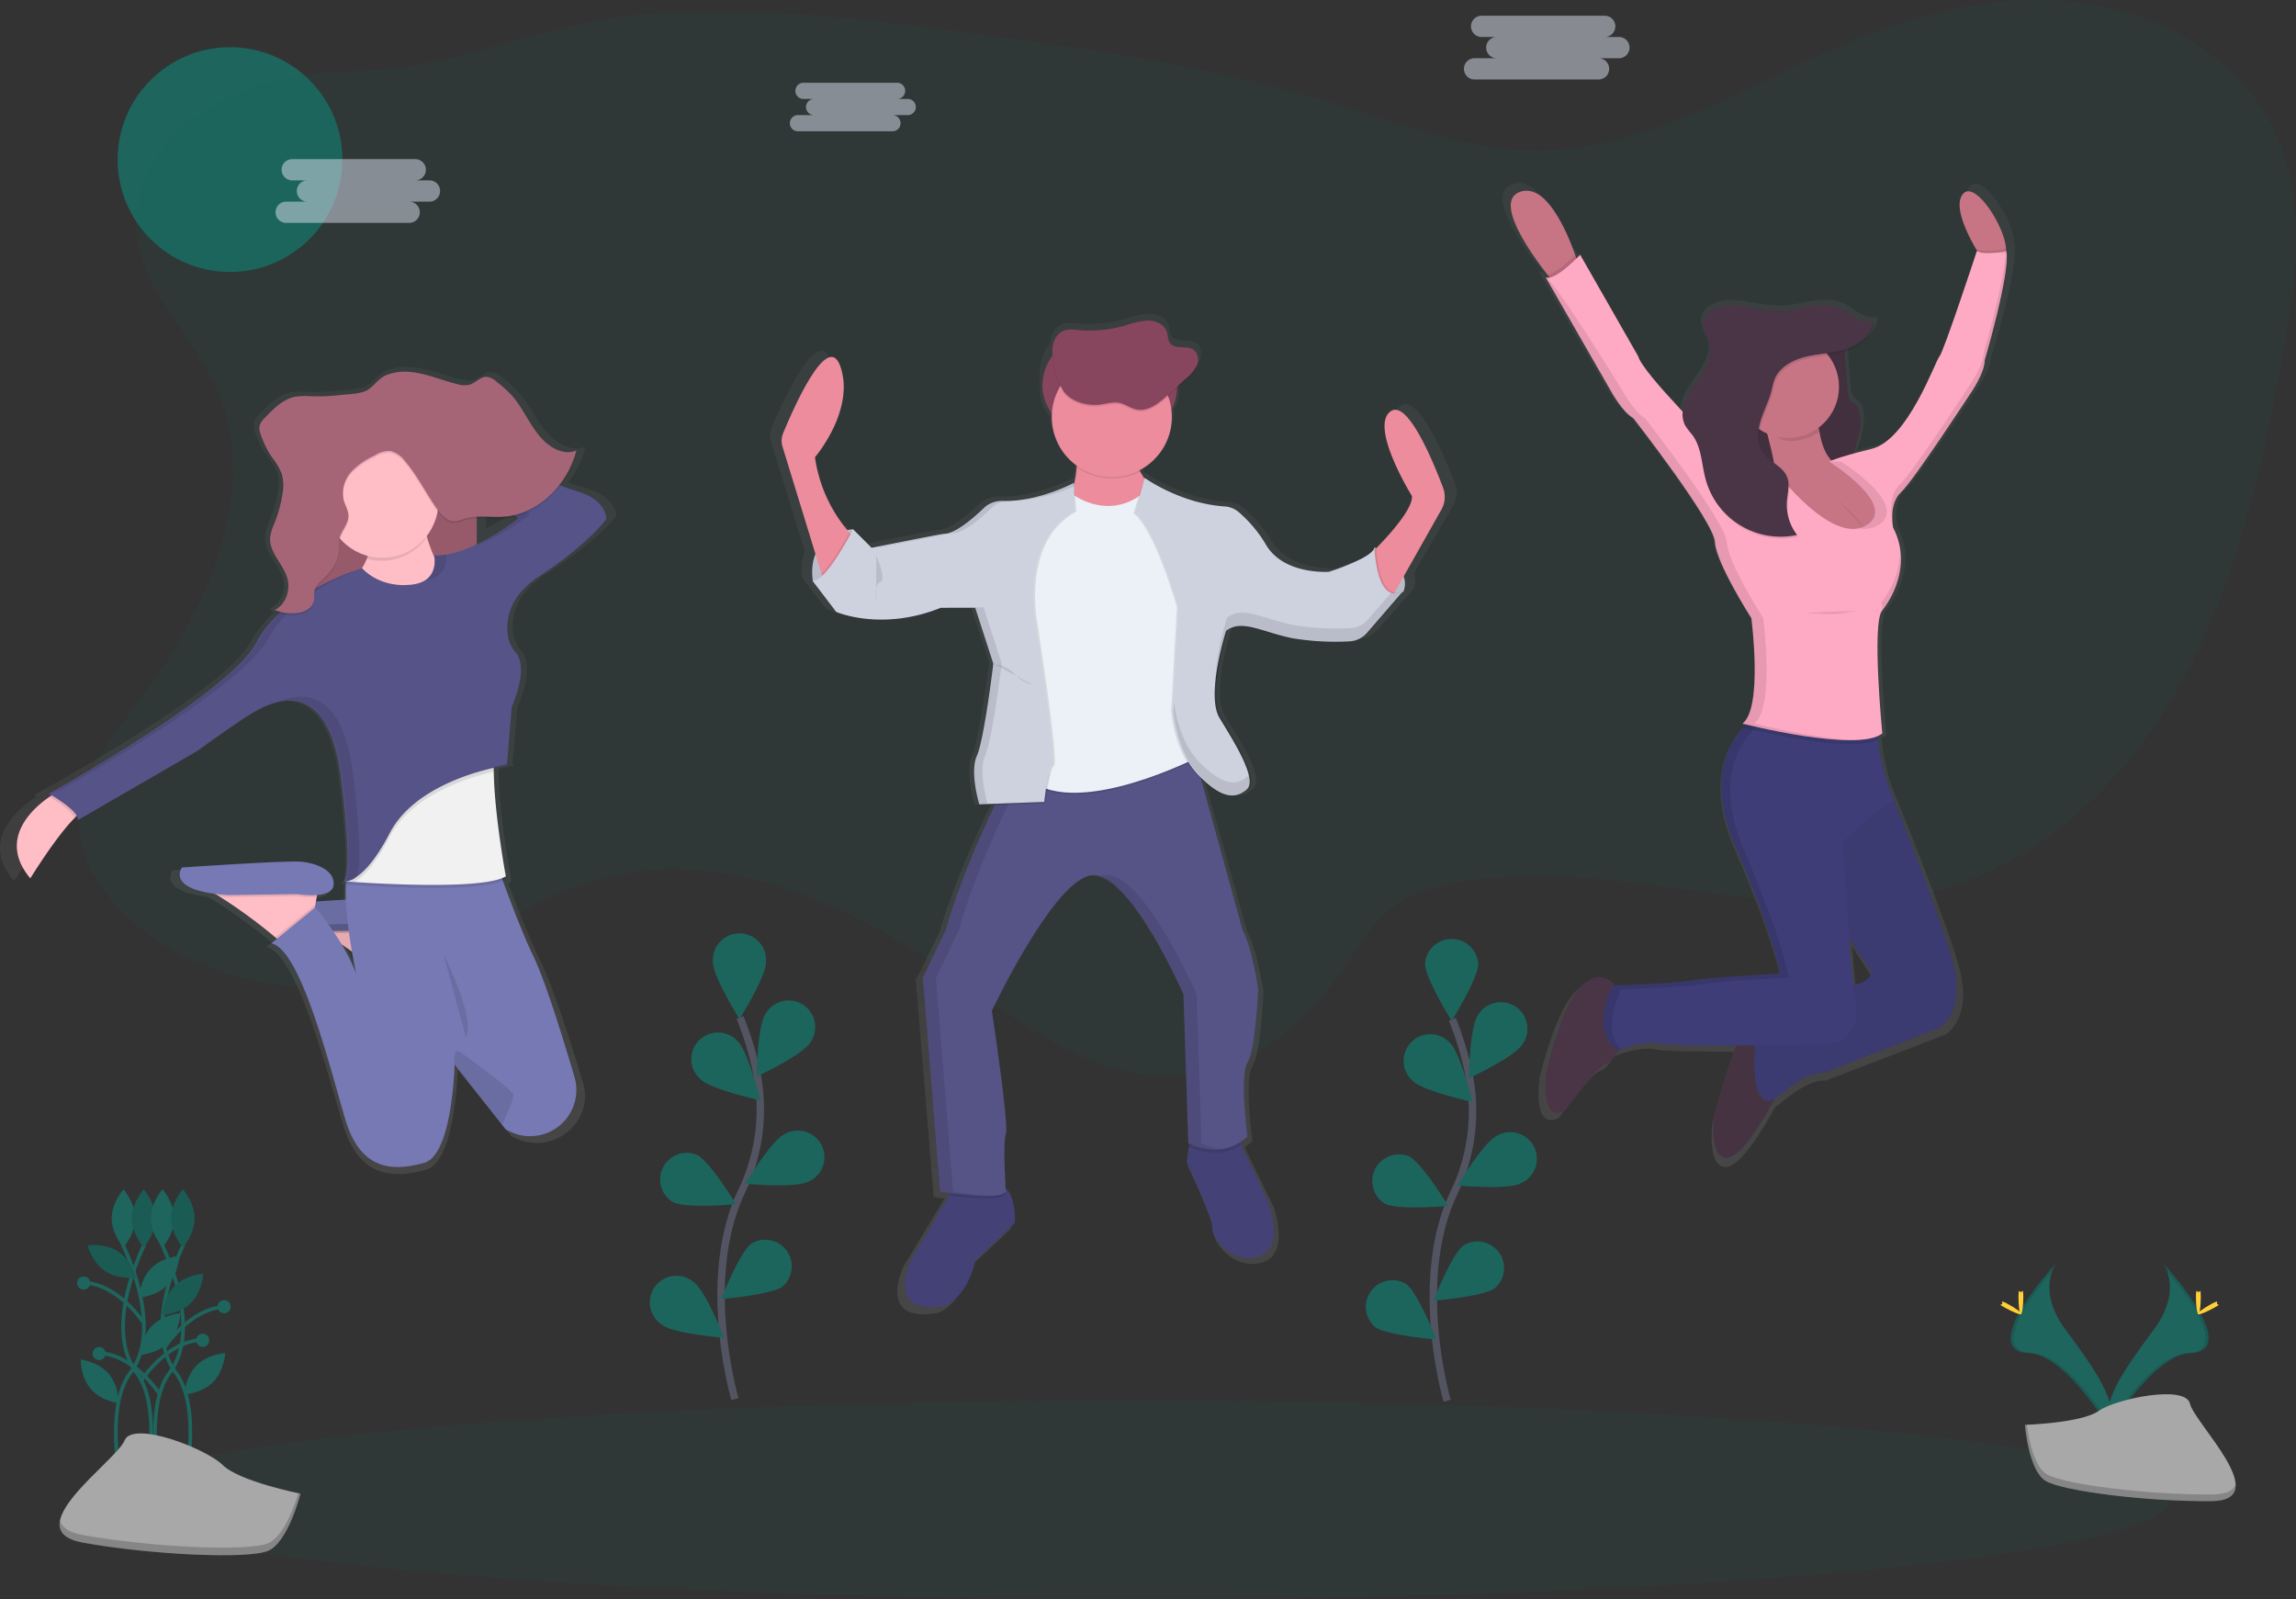 <svg xmlns="http://www.w3.org/2000/svg" xmlns:xlink="http://www.w3.org/1999/xlink" width="620" height="431.797" viewBox="0 0 620 431.797"><rect x="0" y="0" width="620" height="431.797" fill="#333333" stroke="none"/><defs><linearGradient id="a" x1="0.5" y1="1" x2="0.5" gradientUnits="objectBoundingBox"><stop offset="0" stop-color="gray" stop-opacity="0.251"/><stop offset="0.54" stop-color="gray" stop-opacity="0.122"/><stop offset="1" stop-color="gray" stop-opacity="0.102"/></linearGradient><linearGradient id="b" x1="0.495" y1="1.014" x2="0.495" y2="0" xlink:href="#a"/><linearGradient id="c" x1="0.5" y1="1" x2="0.5" y2="0" xlink:href="#a"/><linearGradient id="d" x1="0.5" y1="1" x2="0.5" y2="0" xlink:href="#a"/></defs><g transform="translate(-980 -2678)"><g transform="translate(320 628.384)"><g transform="translate(660 2049.616)"><ellipse cx="30.347" cy="30.347" rx="30.347" ry="30.347" transform="translate(31.763 12.742)" fill="#1d655d"/><path d="M194.817,224.125c12.742,28.78-3.512,61.92-22.644,86.875-6.4,8.368-13.473,17.141-14.361,27.638-1.071,12.84,7.624,24.641,17.938,32.357a75.531,75.531,0,0,0,66.894,11.312c19.348-6.129,35.614-19.974,55.132-25.555,32.638-9.348,67.234,6.149,95.185,25.457,19.785,13.649,40.974,30.281,64.825,27.357,16.782-2.056,31.025-13.838,40.693-27.709,4.667-6.7,8.727-14.2,15.523-18.721,4.041-2.689,8.786-4.112,13.532-5.131,43.336-9.263,89.33,13.342,132.092,1.717,28.884-7.833,51.914-30.679,66.235-56.966s21.006-55.967,26.574-85.374c3.956-20.888,7.239-43.454-1.854-62.664-9.622-20.34-31.894-32.67-54.277-34.981S651.472,123.8,630.852,132.8c-25.764,11.267-51.019,27.037-79.14,27.089-19.152.039-37.416-7.311-55.726-12.918-30.614-9.367-62.449-14.021-94.173-18.316-30.373-4.112-61.046-7.938-91.6-5.509-21.619,1.717-40.712,9.981-61.692,13.806-13.675,2.494-27.416.653-40.836,4.83-16.528,5.17-33.525,17.148-34.439,36.012C172.382,195.75,188.061,208.857,194.817,224.125Z" transform="translate(-136.415 -119.26)" fill="#1d655d" opacity="0.1"/><path d="M628.59,294.8c-2.787-7.265-9.974-24.341-14.707-20.953-5.979,4.282,5.979,23.2,5.979,23.2.339,3.473-6.384,10.7-9.987,14.3v-.45a1.567,1.567,0,0,1-.157.392l-.3-.163a1.957,1.957,0,0,1-.424.777,7.624,7.624,0,0,0-.033-.777c-.692,2.931-12.768,6.645-12.768,6.645h-.888c-3.355,0-12.089-.757-16.136-7.233a35.811,35.811,0,0,0-7.918-9.236,6.743,6.743,0,0,0-3.754-1.423c-11.182-.718-20.235-6.377-22.044-7.585l-.333-.228-.072.209c-.424-.607-.836-1.253-1.221-1.919h0l-.2-.359a16.4,16.4,0,0,0,9.041-14.583v-.339a11.167,11.167,0,0,0,1.5-5.594v-1.958l2.552-2.272a10.5,10.5,0,0,0,2.97-3.564,4.222,4.222,0,0,0,.313-1.828,3.166,3.166,0,0,0-1.2-2.833c-1.958-1.351-5.222,0-6.639-1.88-.653-.849-.535-2-.855-3-.653-2.03-3-3.127-5.176-3.159a22.363,22.363,0,0,0-6.345,1.351,37.253,37.253,0,0,1-13.512,1.266,8.825,8.825,0,0,0-3.7.131,5.1,5.1,0,0,0-3,3.492,8.206,8.206,0,0,0-.287,1.789,11.253,11.253,0,0,0-2.833,7.448v5.02a11.247,11.247,0,0,0,2.709,7.3A16.319,16.319,0,0,0,526,288.687v.4l.085.052a26.992,26.992,0,0,1-.718,4.615v-.333s-9.139,4.863-18.93,4.981h-1.077a7.291,7.291,0,0,0-5.222,1.958c-2.9,2.729-7.977,7.043-11.1,7.043-.653,0-17.128,3.218-19.857,3.753l-5.1-4.993-.157.294-.3-.294a12.4,12.4,0,0,0-1.658.241,39.511,39.511,0,0,1-9.041-19.942s11.273-12.84,7.128-24.8c-3.538-10.2-13.284,11.658-16.051,18.244a5.262,5.262,0,0,0-.17,3.623L453,313.041a13.846,13.846,0,0,0-.724,7.18h-.1l6.671,8.558a35.225,35.225,0,0,0,12.872,2.1,45,45,0,0,0,16.8-3.225h1.547l-.294.111h7.944l5.052,15.281c-.17,1.39-2.611,20.8-4.569,25.138a10.907,10.907,0,0,0-.77,4.569,34.882,34.882,0,0,0,1.456,8.845l4.426-.163-.17.346c-3.747,7.683-10.007,21.371-13.708,34.165L482.986,429l4.831,58.552h.2l.372.059h0c.522.078,1.305.2,2.337.326l-.379.653L479.7,506.217s-7.591,15.542,9.2,12.611c0,0,6.208-1.8,8.74-12.4l11.045-10.359s.516-6.88-2.611-9.628c-.2-3.179-.692-12.461.072-14.693.92-2.7-3.916-33.78-3.916-33.78S519.711,401.7,530.3,400.8a5.8,5.8,0,0,1,2.291.3c8.7,2.833,19.243,23.871,22.344,30.418h0l.144.3v.059l.118.255v.072l.1.222v.059l.091.2v.046l.078.163v.065l.059.124v.052l.039.091v.111h0l.033.078,1.377,40.764h0l.137.072h.065l-.117.842-.6,4.21s7.592,15.992,7.128,18.016,5.059,10.137,12.879,7.885,3.166-14.948,3.166-14.948L572.1,474.741l-.333-.692a14.814,14.814,0,0,0,2.115-1.573s-2.3-16.665,0-20.268,2.99-20.046,2.99-20.046-1.612-11.26-4.373-16.214l-11.567-41.287c3.466,3.225,6.162,4.484,8.414,4.4h.372a5.621,5.621,0,0,0,2.833-.7,7.991,7.991,0,0,0,1.305-.92,2.053,2.053,0,0,0,.215-.215h0c3.218-2.7-3.682-13.29-7.591-19.583-3.766-6.071,1.423-22.566,1.815-23.793a6.224,6.224,0,0,1,1.116-.653,6.888,6.888,0,0,1,2.559-.555c3.747.131,8.355,2.285,14.06,3.368a66.338,66.338,0,0,0,12,.933h.235c1.6,0,3.048-.033,4.223-.078a7.134,7.134,0,0,0,3.068-.829h0a9.262,9.262,0,0,0,2.18-1.762l10.013-11.312-.261.124a5.627,5.627,0,0,0,0-3.982l10.581-18.277A6.951,6.951,0,0,0,628.59,294.8Z" transform="translate(-235.683 -164.304)" fill="url(#a)"/><path d="M529.116,619.379l-10.66,10.216c-2.441,10.444-8.44,12.213-8.44,12.213-16.208,2.885-8.884-12.4-8.884-12.4l10.281-17.4,1.266-2.148s7.33-2.219,12.213-.888a4.181,4.181,0,0,1,1.665.9C529.618,612.531,529.116,619.379,529.116,619.379Z" transform="translate(-255.088 -289.163)" fill="#444176"/><path d="M635.3,621.262c-7.552,2.219-12.879-5.77-12.4-7.774s-6.9-17.742-6.9-17.742l.575-4.151.535-3.845,12.4.888,1.168,2.454,7.272,15.307S642.854,619.043,635.3,621.262Z" transform="translate(-295.549 -281.941)" fill="#444176"/><path d="M533.025,611.593c-1.168,2-10.64.992-15.255.366l1.266-2.147s7.33-2.219,12.213-.888a4.18,4.18,0,0,1,1.664.9C532.979,610.908,533.025,611.593,533.025,611.593Z" transform="translate(-261.439 -289.146)" opacity="0.1"/><path d="M630.992,591.072c-6.351,4.23-13.114,1.031-14.132.5l.535-3.845,12.4.888Z" transform="translate(-295.847 -281.934)" opacity="0.1"/><path d="M594.508,513.1c-2.219,3.551,0,19.987,0,19.987-7.331,6.665-15.986,1.775-15.986,1.775l-1.305-40.19s-14.432-33.088-24.648-32.2-27.09,36.639-27.09,36.639,4.661,30.64,3.773,33.29,0,15.542,0,15.542c-1.554,2.663-17.762,0-17.762,0L506.83,490.2l6.188-12.885c3.558-12.611,9.6-26.11,13.218-33.682,1.795-3.766,3-6.064,3-6.064l11.815-2.461L579.4,427.16l13.78,50.158c2.663,4.883,4.217,15.986,4.217,15.986S596.728,509.544,594.508,513.1Z" transform="translate(-257.64 -226.177)" fill="#565387"/><g transform="translate(249.164 200.957)" opacity="0.1"><path d="M607.582,553.631l-1.306-40.19s-14.432-33.088-24.648-32.2a5.566,5.566,0,0,0-1.338.3c9.961,3.31,22.435,31.9,22.435,31.9l1.306,40.19a15.666,15.666,0,0,0,8.832,1.612A15.713,15.713,0,0,1,607.582,553.631Z" transform="translate(-532.312 -445.907)"/><path d="M515,547.945l-4.661-57.736,6.214-12.9c3.558-12.611,9.6-26.11,13.218-33.682,1.8-3.766,3-6.064,3-6.064l11.815-2.461,35.007-7.278-.189-.7L541.033,435.1l-11.815,2.461s-1.2,2.3-3,6.064c-3.629,7.572-9.661,21.1-13.218,33.682l-6.214,12.879,4.661,57.736s8.851,1.456,14.1,1.136A104.882,104.882,0,0,1,515,547.945Z" transform="translate(-506.79 -427.12)"/></g><path d="M472.121,338.21s-12.657.653-10.881,13.989l3.551.444,5.326-5.77,2.663-4.883v-1.11Z" transform="translate(-241.75 -195.29)" fill="#ced2df"/><path d="M472.121,338.21s-12.657.653-10.881,13.989l3.551.444,5.326-5.77,2.663-4.883v-1.11Z" transform="translate(-241.75 -195.29)" opacity="0.1"/><path d="M693.366,345.69s10.444,5.548,7.774,11.991l-3.329,1.306-4.439-2.441-.653-5.77.444-3.995Z" transform="translate(-322.189 -197.887)" fill="#ced2df"/><path d="M693.366,345.69s10.444,5.548,7.774,11.991l-3.329,1.306-4.439-2.441-.653-5.77.444-3.995Z" transform="translate(-322.189 -197.887)" opacity="0.1"/><rect width="36.417" height="27.533" rx="13.767" transform="translate(281.469 90.511)" fill="#88455e"/><path d="M467.644,315.346l-7.774,12.4-.653-2.206-10.562-34.413a5.294,5.294,0,0,1,.163-3.571c2.67-6.488,12.083-28.068,15.5-17.983,3.995,11.75-6.887,24.426-6.887,24.426a39.114,39.114,0,0,0,9.289,20.327C467.292,315,467.644,315.346,467.644,315.346Z" transform="translate(-237.358 -170.539)" fill="#ec8c9c"/><path d="M691.16,328.254s12.213-11.547,11.75-16.208c0,0-11.547-18.649-5.77-22.846,4.569-3.342,11.508,13.5,14.2,20.66a6.984,6.984,0,0,1-.464,5.875l-14.6,25.842Z" transform="translate(-321.647 -178.12)" fill="#ec8c9c"/><path d="M567.241,299.926s2.219,14.21-4.217,19.543,18.434,5.3,18.434,5.3l8.884-8.218S580.126,307,583.233,299.9Z" transform="translate(-276.784 -181.987)" fill="#ec8c9c"/><path d="M559.618,324.3s9.55,7.108,19.093-.888l15.542,32.2-.888,39.3s-32.2,16.652-45.523,6.443-2.219-15.542-2.219-15.542l-3.107-30.2,3.329-19.543s5.992-9.328,6.443-9.328S559.618,324.3,559.618,324.3Z" transform="translate(-269.604 -190.15)" opacity="0.1"/><path d="M559.621,323.618s9.55,7.122,19.1-.888l15.542,32.2-.888,39.3s-32.2,16.652-45.523,6.443-2.219-15.542-2.219-15.542l-3.107-30.2,3.329-19.543s5.992-9.328,6.443-9.328S559.621,323.618,559.621,323.618Z" transform="translate(-269.608 -189.914)" fill="#ebf1f6"/><path d="M532.041,319s-9.054,5.157-18.884,4.9a6.958,6.958,0,0,0-5.02,1.919c-2.8,2.689-7.7,6.945-10.738,6.945-.653,0-19.543,3.773-19.543,3.773l-4.994-4.994s-7.441,14.543-10.992,13.878l6.443,8.44s12.213,5.326,28.2-1.11h9.328l4.883,15.1s-2.441,20.431-4.439,24.87.653,13.1.653,13.1l17.539-.653s.888-8.662,2.219-9.791-4.661-39.3-4.661-39.3-3.995-21.541,10.66-29.309Z" transform="translate(-242.028 -188.619)" opacity="0.1"/><path d="M551.364,439.38a57.984,57.984,0,0,0-1.377,8.009l-13.427.509c1.8-3.766,3-6.064,3-6.064Z" transform="translate(-267.964 -230.42)" opacity="0.1"/><path d="M473.387,340.555l-7.774,12.4-.653-2.206c2.853-2.833,6.195-8.753,7.526-11.221A13.154,13.154,0,0,0,473.387,340.555Z" transform="translate(-243.101 -195.748)" opacity="0.1"/><path d="M531.795,319s-9.5,5.157-19.328,4.9a6.958,6.958,0,0,0-5.02,1.919c-2.8,2.689-7.7,6.945-10.738,6.945-.653,0-19.544,3.773-19.544,3.773l-5.013-5s-7.441,14.543-10.992,13.878l6.443,8.44s12.213,5.327,28.2-1.11h9.328l4.883,15.092s-2.441,20.431-4.439,24.87.653,13.1.653,13.1l17.54-.653s.888-8.662,2.219-9.791-4.661-39.3-4.661-39.3-3.995-21.541,10.659-29.309Z" transform="translate(-241.781 -188.619)" fill="#ced2df"/><path d="M597,316.94a43.21,43.21,0,0,0,21.156,7.7,6.429,6.429,0,0,1,3.623,1.4,35.064,35.064,0,0,1,7.644,9.139c4.882,8,16.874,7.108,16.874,7.108s11.658-3.662,12.324-6.528c0,0,.333,15.666,7.663,11.88l-9.641,11.11a6.8,6.8,0,0,1-4.863,2.343,71.473,71.473,0,0,1-15.229-.842c-8-1.553-13.767-5.326-17.983-2,0,0-5.548,17.318-1.775,23.538s10.444,16.652,7.33,19.321-6.887,2.441-13.1-3.995-6.887-17.318-6.887-17.318l1.554-27.977s-5.992-21.1-11.75-25.314Z" transform="translate(-287.888 -187.904)" opacity="0.1"/><path d="M667.625,347.48l-9.667,11.156a6.8,6.8,0,0,1-2.33,1.736h0a6.769,6.769,0,0,1-2.52.594,70.63,70.63,0,0,1-15.229-.842c-7.481-1.456-13.016-4.85-17.155-2.559a6.053,6.053,0,0,0-.835.555s-5.549,17.318-1.776,23.538,10.444,16.652,7.331,19.322a7.183,7.183,0,0,1-1.736,1.129c-2.794,1.26-6.26.17-11.365-5.124-6.214-6.443-6.887-17.318-6.887-17.318l1.554-27.977s-5.992-21.1-11.75-25.314l2.539-9.106c1.75,1.188,10.483,6.769,21.28,7.481a6.43,6.43,0,0,1,3.623,1.4,35.092,35.092,0,0,1,7.644,9.139c4.883,8,16.874,7.109,16.874,7.109a64.807,64.807,0,0,0,8.4-3.342h0a12.8,12.8,0,0,0,3.916-2.611,1.958,1.958,0,0,0,.424-.783S660.3,351.252,667.625,347.48Z" transform="translate(-288.347 -188.018)" opacity="0.1"/><path d="M666.934,347.59l-9.661,11.169a6.791,6.791,0,0,1-1.88,1.514h0a6.774,6.774,0,0,1-2.963.816,70.628,70.628,0,0,1-15.229-.842c-7.213-1.4-12.624-4.615-16.7-2.781a6.037,6.037,0,0,0-1.306.777s-5.548,17.318-1.776,23.538,10.444,16.652,7.331,19.322a7.7,7.7,0,0,1-1.306.907c-2.872,1.586-6.423.653-11.808-4.9-6.214-6.443-6.887-17.318-6.887-17.318l1.553-27.977s-5.992-21.1-11.75-25.314l2.663-9.55.32.222c1.749,1.188,10.483,6.769,21.28,7.481a6.429,6.429,0,0,1,3.623,1.4,35.093,35.093,0,0,1,7.644,9.139c4.883,8,16.874,7.109,16.874,7.109a64.8,64.8,0,0,0,8.4-3.342h0c2.017-1.031,3.662-2.161,3.917-3.192v.561C659.467,339.026,660.446,350.926,666.934,347.59Z" transform="translate(-288.1 -187.907)" fill="#ced2df"/><path d="M586.169,300.45H569.85a39.929,39.929,0,0,1,.307,7.833,16.776,16.776,0,0,0,17.246,1.24C585.836,306.625,584.883,303.335,586.169,300.45Z" transform="translate(-279.523 -182.178)" opacity="0.1"/><ellipse cx="16.208" cy="16.208" rx="16.208" ry="16.208" transform="translate(284.021 96.399)" fill="#ec8c9c"/><path d="M573.107,275.262c1.808-.215,3.616-.855,5.4-.5,1.619.326,3,1.443,4.615,1.782,3.12.653,6.018-1.645,8.375-3.786l5.091-4.635a10.391,10.391,0,0,0,2.872-3.512,3.524,3.524,0,0,0-.862-4.151c-1.86-1.306-5.065,0-6.41-1.854-.607-.836-.516-1.958-.829-2.957-.653-2-2.9-3.088-5-3.114a22.121,22.121,0,0,0-6.123,1.306,35.248,35.248,0,0,1-13.055,1.247,8.343,8.343,0,0,0-3.571.124,4.993,4.993,0,0,0-2.9,3.44c-1.005,3.551.712,9.276,2.435,12.455S569.667,275.686,573.107,275.262Z" transform="translate(-276.246 -165.541)" opacity="0.1"/><path d="M573.107,274.582c1.808-.215,3.616-.855,5.4-.5,1.619.326,3,1.443,4.615,1.782,3.12.653,6.018-1.645,8.375-3.786l5.091-4.635a10.39,10.39,0,0,0,2.872-3.512,3.524,3.524,0,0,0-.862-4.152c-1.86-1.305-5.065,0-6.41-1.854-.607-.836-.516-1.958-.829-2.957-.653-2-2.9-3.087-5-3.114a22.118,22.118,0,0,0-6.123,1.306,35.25,35.25,0,0,1-13.055,1.247,8.341,8.341,0,0,0-3.571.124,4.994,4.994,0,0,0-2.9,3.44c-1.005,3.551.712,9.276,2.435,12.455S569.667,274.974,573.107,274.582Z" transform="translate(-276.246 -165.305)" fill="#88455e"/><path d="M536.55,394s3.551.444,5.326,2.663a9.569,9.569,0,0,0,4.883,2.885" transform="translate(-267.96 -214.662)" opacity="0.1"/><path d="M487.493,349.09s2.9,6.469,1.11,7.122-1.11,5.326-1.11,5.326" transform="translate(-250.881 -199.068)" opacity="0.1"/><g transform="translate(237.408 130.485)" opacity="0.1"><path d="M488.982,339.087s18.871-3.773,19.524-3.773c3.042,0,7.937-4.256,10.738-6.945a6.854,6.854,0,0,1,3.042-1.691h-.242a6.958,6.958,0,0,0-5.02,1.919c-2.8,2.689-7.7,6.945-10.738,6.945-.529,0-12.6,2.4-17.507,3.368Z" transform="translate(-488.78 -321.769)"/><path d="M561.715,319.989v-.829a47.116,47.116,0,0,1-14.465,4.628A44.7,44.7,0,0,0,561.715,319.989Z" transform="translate(-509.083 -319.16)"/><path d="M527.805,423.589s-2.663-8.662-.653-13.1,4.439-24.87,4.439-24.87l-4.869-15.1h-9.354l-.568.222h7.67l4.863,15.1s-2.441,20.431-4.439,24.87.653,13.1.653,13.1l17.54-.653v-.137Z" transform="translate(-498.51 -336.994)"/></g><g transform="translate(316.868 159.696)" opacity="0.1"><path d="M630.51,429.759a7.693,7.693,0,0,1-1.305.907c-2.872,1.586-6.423.653-11.808-4.9-4.935-5.111-6.371-13.055-6.756-16.064l-.131,2.3s.653,10.881,6.887,17.317c5.385,5.575,8.936,6.488,11.808,4.9a7.692,7.692,0,0,0,1.305-.907c.933-.8.986-2.311.5-4.191A2.057,2.057,0,0,1,630.51,429.759Z" transform="translate(-610.51 -379.81)"/><path d="M675.383,364.23l-6.286,7.265a6.8,6.8,0,0,1-1.88,1.514h0a6.776,6.776,0,0,1-2.964.816,70.635,70.635,0,0,1-15.229-.842c-7.213-1.4-12.624-4.615-16.7-2.781a6.041,6.041,0,0,0-1.306.777s-3.584,11.188-3.035,18.806a73.434,73.434,0,0,1,3.035-15.255,6.036,6.036,0,0,1,1.306-.777c4.086-1.834,9.491,1.377,16.7,2.781a71.468,71.468,0,0,0,15.229.842,6.776,6.776,0,0,0,2.964-.816h0a6.793,6.793,0,0,0,1.88-1.495l9.667-11.156A3.805,3.805,0,0,1,675.383,364.23Z" transform="translate(-616.557 -363.91)"/></g><path d="M265.74,486.89a.5.5,0,0,0,.594.078A2.023,2.023,0,0,1,265.74,486.89Z" transform="translate(-173.923 -246.918)" fill="url(#b)"/><path d="M283.419,303.786c-1.175-.339-2.853-.894-4.87-1.6a25.537,25.537,0,0,0,4.511-9.086l-.17.065c.059-.2.117-.4.17-.607-3.871,1.573-8.153-1.09-10.881-4.51s-4.569-7.663-7.559-10.81a34.6,34.6,0,0,0-4.008-3.453,5.542,5.542,0,0,0-2.9-1.423c-1.743-.052-3.107,1.658-4.785,2.161a6.528,6.528,0,0,1-3.336-.124c-4.328-.992-8.486-2.826-12.9-3.309a15.125,15.125,0,0,0-7,.79c-2.219.842-3.231,2.52-5.026,3.864-1.958,1.443-5.783,1.41-8.062,1.665a57.771,57.771,0,0,1-8.329.346,19.5,19.5,0,0,0-4.791.176c-3.309.725-5.966,3.355-8.447,5.875a4.354,4.354,0,0,0-1.4,2.187,2.761,2.761,0,0,0,0,.725,4.706,4.706,0,0,0,.333,1.926,25.456,25.456,0,0,0,3.205,6.377,18.418,18.418,0,0,1,2.768,4.53,8.791,8.791,0,0,1,.424,2.611,18.987,18.987,0,0,1-.294,2.807,35.247,35.247,0,0,1-2.148,7.474,13.577,13.577,0,0,0-1.253,3.917,6.241,6.241,0,0,0,0,.835c-.163,4.308,4.184,7.409,5.026,11.691a6.981,6.981,0,0,1,.124,1.077,7.294,7.294,0,0,1-3.858,6.319c.2.078.4.144.6.209a5.467,5.467,0,0,1-.6.326,12.186,12.186,0,0,0,1.253.4,29.114,29.114,0,0,0-6.338,7.833c-7.552,14.06-58.7,41.6-58.7,41.6l.757.431-.614.4c-4.426,2.944-14.811,11.528-5.424,22.383,0,0,7.33-11.567,12.468-16.5.228-.222.457-.424.653-.614a1.5,1.5,0,0,1,.2,1.188l33.63-18.9s11.952-8.368,15.288-10.255a27.513,27.513,0,0,1,7.578-3.264l-.392.163a15.351,15.351,0,0,1,3.858-.548c5.953.091,12.4,4.452,14.524,21.717,2.846,23.121,1.527,27.292.614,27.86a1.674,1.674,0,0,1-.333-.059.57.57,0,0,0,.091.065,1.753,1.753,0,0,1-.366-.065.522.522,0,0,0,.5.117.463.463,0,0,0,.372-.046h0a3.843,3.843,0,0,0,.45,0,4.8,4.8,0,0,1-.046.653c-.046,0-.268.124,0,.137h0c-.072,1.306-.065,2.722,0,4.2-2.957.163-5.914.339-8.486.5L209.71,415l.1-.548c2.272-.183,4.426-.849,4.68-2.689.555-4.047-5-6.208-9.726-6.475s-33.069,1.619-33.069,1.619-4.249,5.5,9.23,7.18l1.247.653c5.281,3.009,12.442,8.551,15.875,11.28l.477.379-1.541,1.253c8.336,1.886,16.4,33.741,20.842,48.3S232,489.991,240.063,487.83c7.552-2.024,8.486-23.956,8.61-26.711v-.281l13.434,16.593,1.018,1.26q.587.307,1.162.574c10.17,4.837,21.4-4.439,18.212-15.013-3.231-10.66-8.244-26.424-11.586-33.088-2.8-5.581-6.417-14.85-8.61-20.653a6.969,6.969,0,0,0,.829-.4s-.052-.261-.137-.738l.137-.072s-3.264-16.789-3.407-28.721v-1.038c2.428-.555,3.969-.77,3.969-.77l.046-.522-.281.059,1.351-15.464s4.961-10.555,1.162-14.948a9.23,9.23,0,0,1-2.226-4.569c-.653-4.041,0-10.784,8.845-16.384,13.617-8.636,18.93-15.666,18.93-15.666S291.755,306.24,283.419,303.786Zm-27.044,10.731v-7.148c2.526-.124,5.1.17,7.644,0a19.342,19.342,0,0,0,3.688-.62l.614.424a67.231,67.231,0,0,1-11.945,7.343ZM217.765,426.556c1,.692,2,1.41,2.99,2.135.614,3.525,1.155,6.012,1.195,6.188A48.866,48.866,0,0,0,217.765,426.556Z" transform="translate(-125.08 -171.943)" fill="url(#c)"/><path d="M283.587,500.32,283,503.512l-.45,2.441-.822,4.465L273.75,516s-.718-.614-1.906-1.586a139.817,139.817,0,0,0-15.183-11.1,16.967,16.967,0,0,0-4.171-1.926Z" transform="translate(-169.322 -251.582)" fill="#ffbdc6"/><path d="M283.584,500.32,283,503.512a24.8,24.8,0,0,1-5.261-.268l-18.61.268c-.881-.052-1.7-.124-2.474-.2a16.967,16.967,0,0,0-4.171-1.926Z" transform="translate(-169.319 -251.582)" opacity="0.1"/><path d="M274.3,499.309s9.308,1.593,9.837-2.4-4.785-6.09-9.3-6.391-31.646,1.606-31.646,1.606-4.785,6.377,12.494,7.441Z" transform="translate(-165.884 -248.168)" fill="#7679b4"/><path d="M283.587,500.32,283,503.512l-.45,2.441-.822,4.465L273.75,516s-.718-.614-1.906-1.586a139.817,139.817,0,0,0-15.183-11.1,16.967,16.967,0,0,0-4.171-1.926Z" transform="translate(-169.322 -251.582)" opacity="0.1"/><path d="M283.584,500.32,283,503.512a24.8,24.8,0,0,1-5.261-.268l-18.61.268c-.881-.052-1.7-.124-2.474-.2a16.967,16.967,0,0,0-4.171-1.926Z" transform="translate(-169.319 -251.582)" opacity="0.1"/><path d="M274.3,499.309s9.308,1.593,9.837-2.4-4.785-6.09-9.3-6.391-31.646,1.606-31.646,1.606-4.785,6.377,12.494,7.441Z" transform="translate(-165.884 -248.168)" opacity="0.1"/><rect width="48.65" height="57.69" transform="translate(80.1 120.061)" fill="#a66477"/><rect width="48.65" height="57.69" transform="translate(80.1 120.061)" opacity="0.1"/><path d="M150.573,451.951a7.793,7.793,0,0,0-2.964,2.1c-4.915,4.857-11.926,16.247-11.926,16.247-8.982-10.692.96-19.145,5.222-22.05,1.031-.7,1.723-1.083,1.723-1.083Z" transform="translate(-127.498 -233.122)" fill="#ffbdc6"/><path d="M285.6,331.09s2.4,16.75,10.633,20.738-10.633,11.43-10.633,11.43l-25.79-9.569s14.622-4.785,11.7-18.878Z" transform="translate(-171.864 -192.817)" fill="#ffbdc6"/><path d="M240.457,485.45l-.587,3.192-.45,2.441-.822,4.465-7.977,5.581s-.718-.614-1.906-1.586a139.831,139.831,0,0,0-15.183-11.1,16.973,16.973,0,0,0-4.171-1.926Z" transform="translate(-154.345 -246.418)" fill="#ffbdc6"/><path d="M240.454,485.45l-.587,3.192a24.8,24.8,0,0,1-5.261-.268l-18.61.268c-.881-.052-1.7-.124-2.474-.2a16.971,16.971,0,0,0-4.171-1.926Z" transform="translate(-154.342 -246.418)" opacity="0.1"/><path d="M231.127,484.44s9.308,1.593,9.837-2.4-4.785-6.116-9.308-6.377-31.639,1.593-31.639,1.593-4.785,6.377,12.494,7.441Z" transform="translate(-150.89 -243.012)" fill="#7679b4"/><path d="M249.675,493.989l-.822,4.465-7.977,5.581s-.718-.614-1.906-1.586l10.549-8.649Z" transform="translate(-164.627 -249.317)" opacity="0.1"/><path d="M301.758,548.56q-.548-.268-1.11-.568l-.973-1.24L286.83,530.433v.287c-.085,2.709-1.012,24.315-8.231,26.306-7.709,2.128-17.017,2.657-21.267-11.7S245.367,499.6,237.39,497.743l11.828-9.706s7.833,9.139,11.032,17.938c-.118-.561-5.529-25.83-1.064-30.294H298s5.979,17.063,10.1,25.523c3.2,6.567,8,22.089,11.1,32.592A12.484,12.484,0,0,1,301.758,548.56Z" transform="translate(-164.079 -243.025)" fill="#7679b4"/><path d="M311.3,463.207c-5.986,3.544-32.3,2.1-40.882,1.527l-2.33-.17c-.255,0,.039-.144.039-.144l.242-2.415,6.377-16.214L308.908,426a29.562,29.562,0,0,0-.868,8.936C308.21,446.673,311.3,463.207,311.3,463.207Z" transform="translate(-174.701 -225.774)" opacity="0.1"/><path d="M311.148,462c-5.986,3.544-32.3,2.1-40.882,1.527l-2.33-.17h-.385l.424-.111,2.1-.555,4.517-18.081,34.165-19.8a29.566,29.566,0,0,0-.868,8.936C308.06,445.463,311.148,462,311.148,462Z" transform="translate(-174.552 -225.361)" fill="#f2f1f2"/><path d="M308.1,433.689c-6.945,1.6-22.233,6.306-28.108,17.624-3.917,7.559-7.18,10.8-9.511,12.161l-2.33-.17.039-.144,2.1-.555,4.517-18.081,34.165-19.8A29.568,29.568,0,0,0,308.1,433.689Z" transform="translate(-174.76 -225.33)" opacity="0.1"/><path d="M147.293,447.17l7.977,4.785a7.793,7.793,0,0,0-2.964,2.1c-.653-1.958-4.843-4.648-6.736-5.8C146.6,447.549,147.293,447.17,147.293,447.17Z" transform="translate(-132.195 -233.125)" opacity="0.1"/><path d="M265.7,484.3a.477.477,0,0,1-.561-.072A1.917,1.917,0,0,0,265.7,484.3Z" transform="translate(-173.715 -245.994)" opacity="0.1"/><path d="M242.128,339.611s-7.18.8-12.233-4.517c0,0-21.267,6.116-28.447,19.942s-56.1,40.941-56.1,40.941,8.486,4.785,7.709,7.18l32.168-18.61s11.43-8.244,14.622-10.1,20.738-13.29,24.459,17.814,0,27.416,0,27.416,5.32,1.86,13.055-13.055S269,388.273,269,388.273l1.306-15.666s4.746-10.392,1.11-14.726a9.2,9.2,0,0,1-2.128-4.5c-.607-3.982,0-10.62,8.486-16.136,13.055-8.486,18.081-15.418,18.081-15.418s.268-5.052-7.709-7.441-40.412-15.418-40.412-15.418l-1.064,4.517,25.523,18.081s-12.761,10.366-22.846,10.1C249.308,331.627,251.168,339.343,242.128,339.611Z" transform="translate(-132.118 -181.664)" fill="#565388"/><path d="M292.712,338.788a52.23,52.23,0,0,1-1.469-6.528l-14.093,3.747a15.535,15.535,0,0,1-.32,8.127,15.157,15.157,0,0,0,15.882-5.353Z" transform="translate(-177.774 -193.223)" opacity="0.1"/><ellipse cx="15.157" cy="15.157" rx="15.157" ry="15.157" transform="translate(88.077 120.322)" fill="#ffbdc6"/><path d="M273.626,273.929c4.2.477,8.205,2.285,12.344,3.264a6.1,6.1,0,0,0,3.192.124c1.606-.5,2.911-2.18,4.569-2.128a4.8,4.8,0,0,1,2.781,1.4,33.365,33.365,0,0,1,3.832,3.4c2.853,3.1,4.628,7.278,7.233,10.646s6.71,5.992,10.411,4.445c-2.513,9.791-10.764,17.278-19.681,17.885-3.558.242-7.18-.5-10.646.548a9.323,9.323,0,0,1-2.689.653c-1.958,0-3.577-1.821-4.817-3.59-2.9-4.165-5.222-8.891-8.486-12.683a6.937,6.937,0,0,0-3.871-2.676,7.168,7.168,0,0,0-4.282,1.2,20.328,20.328,0,0,0-6.266,4.347,8.689,8.689,0,0,0-2.115,7.644c.385,1.449,1.273,2.755,1.305,4.276,0,2.415-2.1,4.184-2.526,6.528a25.2,25.2,0,0,0-.1,2.977c-.189,3.225-2.291,5.875-4.5,7.892a5.677,5.677,0,0,0-2.056,2.853c-.17.829,0,1.71-.111,2.552-.32,2.1-2.409,3.153-4.256,3.427a12.339,12.339,0,0,1-6.384-.757c2.611-1.221,4.171-4.7,3.571-7.833-.822-4.315-5.157-7.409-4.791-11.808a13.662,13.662,0,0,1,1.2-3.884,35.545,35.545,0,0,0,2.05-7.363,12.474,12.474,0,0,0-.124-5.875,18.546,18.546,0,0,0-2.65-4.465,25.338,25.338,0,0,1-3.068-6.286,4.406,4.406,0,0,1-.294-2.076,4.3,4.3,0,0,1,1.306-2.154c2.376-2.487,4.922-5.078,8.081-5.8a18.12,18.12,0,0,1,4.569-.176,53.7,53.7,0,0,0,7.97-.339c2.18-.255,5.875-.222,7.716-1.645,1.717-1.306,2.689-2.97,4.811-3.806A14.08,14.08,0,0,1,273.626,273.929Z" transform="translate(-162.338 -172.922)" opacity="0.1"/><path d="M308.48,513.76s8.773,17.279,6.116,22.6" transform="translate(-188.764 -256.248)" opacity="0.1"/><path d="M325.96,573.976l-12.846-16.319v.287s-.744-5.274,1.7-3.5c5.359,3.877,13.936,10.235,14.119,11.332S327.2,571.274,325.96,573.976Z" transform="translate(-190.336 -270.25)" opacity="0.1"/><g transform="translate(13.499 117.261)" opacity="0.1"><path d="M303.712,348.885s1.084,4.491-2.422,6.736c5.4-.927,5.633-5.124,5.47-6.952a17.01,17.01,0,0,1-3.048.215Z" transform="translate(-199.767 -316.182)"/><path d="M148.691,414.361s48.918-27.115,56.1-40.941c5.15-9.922,17.559-15.868,24.152-18.44-4.811,1.612-21,7.794-27.083,19.5-7.18,13.825-56.1,40.941-56.1,40.941Z" transform="translate(-145.76 -318.373)"/><path d="M313.107,329.495c8.323-2.611,16.28-9.054,16.28-9.054L303.864,302.36l.581-2.48L302,298.9l-1.064,4.517L326.463,321.5A61.593,61.593,0,0,1,313.107,329.495Z" transform="translate(-199.645 -298.9)"/><path d="M319.83,438.012a63.245,63.245,0,0,1,10.007-2.526l.046-.516A67.725,67.725,0,0,0,319.83,438.012Z" transform="translate(-206.205 -346.15)"/><path d="M260.964,456.315h-.235a.477.477,0,0,1-.561-.072,1.962,1.962,0,0,0,.561.072c.875-.509,2.187-4.478-.561-27.455-2.937-24.53-14.465-22.6-20.777-19.785,6.449-1.775,15.327-.241,17.853,20.849,2.748,22.977,1.436,26.952.561,27.455A5.874,5.874,0,0,0,260.964,456.315Z" transform="translate(-178.272 -336.6)"/><path d="M267.3,483.9a1.953,1.953,0,0,1-.561-.072A.476.476,0,0,0,267.3,483.9Z" transform="translate(-187.77 -363.116)"/></g><path d="M273.626,273.139c4.2.477,8.205,2.285,12.344,3.264a6.1,6.1,0,0,0,3.192.124c1.606-.5,2.911-2.18,4.569-2.128a4.8,4.8,0,0,1,2.781,1.4,33.36,33.36,0,0,1,3.832,3.4c2.853,3.1,4.628,7.278,7.233,10.646s6.71,5.992,10.411,4.445c-2.513,9.791-10.764,17.278-19.681,17.885-3.557.242-7.18-.5-10.646.548a9.318,9.318,0,0,1-2.689.653c-1.958,0-3.577-1.821-4.817-3.59-2.9-4.165-5.222-8.891-8.486-12.683a6.937,6.937,0,0,0-3.871-2.676,7.167,7.167,0,0,0-4.282,1.2,20.332,20.332,0,0,0-6.266,4.347,8.69,8.69,0,0,0-2.115,7.644c.385,1.449,1.273,2.755,1.305,4.276,0,2.415-2.1,4.184-2.526,6.527a25.193,25.193,0,0,0-.1,2.977c-.189,3.225-2.291,5.875-4.5,7.892a5.676,5.676,0,0,0-2.056,2.853c-.17.829,0,1.71-.111,2.552-.32,2.1-2.409,3.153-4.256,3.427a12.337,12.337,0,0,1-6.384-.757c2.611-1.221,4.171-4.7,3.571-7.833-.822-4.315-5.157-7.409-4.791-11.808a13.662,13.662,0,0,1,1.2-3.884,35.546,35.546,0,0,0,2.05-7.363,12.474,12.474,0,0,0-.124-5.875,18.548,18.548,0,0,0-2.65-4.465,25.339,25.339,0,0,1-3.068-6.286,4.406,4.406,0,0,1-.294-2.076,4.3,4.3,0,0,1,1.306-2.154c2.376-2.487,4.922-5.078,8.081-5.8a18.12,18.12,0,0,1,4.569-.176,53.693,53.693,0,0,0,7.97-.339c2.18-.255,5.875-.222,7.716-1.645,1.717-1.306,2.689-2.97,4.811-3.806A14.08,14.08,0,0,1,273.626,273.139Z" transform="translate(-162.338 -172.648)" fill="#a66477"/><path d="M885,212.03h0v-.241a.553.553,0,0,0-.039-.248h-.1V211c-.261-6.051-8.629-18.93-11.985-15.17-2.937,3.3,1.495,11.658,3.753,15.418l.2.339-.111-.072s-9.341,27.86-10.444,28.943-8.792,22.99-18.93,25.457c-2,.477-3.669.907-5.065,1.306l.111-.372a40.389,40.389,0,0,0,1.782-6.528c.326-2.376,0-5.255-1.2-6.41-.588-.574-1.306-.653-1.789-1.567a7.232,7.232,0,0,1-.5-2.513l-.862-10.562.6-.183c3.629-1.162,7.148-3.917,7.559-7.624a3.909,3.909,0,0,1-.385.124,6.6,6.6,0,0,0,.111-.653c-3.048,1.2-5.875-1.958-8.812-3.375-4.837-2.37-10.366-.137-15.359.4-5.659.62-11.032-1.73-16.815-1.306-3.146.242-6.645,2.376-6.475,5.477.1,1.7,1.306,3.146,1.8,4.778,1.253,3.949-1.534,7.911-3.975,11.28-1.606,2.213-3.146,4.909-3.42,7.507-5.62-5.875-11.7-12.663-12.4-15.216l-16.26-27.86s-.385.411-1.005,1.018c-.1-.3-.215-.653-.346-1.005-2.076-5.816-7.951-19.909-15.4-17.324s3.088,17.03,7.67,22.788l.653.8a2.062,2.062,0,0,1-1.162-.052l18.133,31.1s3.3,5.953,6.319,7.572c0,0,22.527,28.4,22.8,34.08s10.131,20.829,10.131,20.829,3.3,24.615-2.474,28.943h.953q-.411.4-.842.881c-4.276,4.739-9.739,14.9-2.272,32.168,10.986,25.457,12.637,35.432,12.637,35.432s-20.888,1.084-25,1.893c-3.642.718-17.8,1.221-21.038,1.306-1.155-1.345-4.569-4.321-9.178,0-5.77,5.411-9.889,23.5-9.889,23.5s-2.2,14.609,5.222,10.816c0,0,8.793-12.174,11.26-12.716,1.227-.268,2.526-2.076,3.518-3.819l.052.033h0c.059,0,.3-.131.692-.287h0c1.828-.725,6.86-2.467,10.829-1.6,2.174.476,11.5.587,21.267.561-2.206,5.287-6.162,18.93-6.162,18.93s-1.651,12.722,3.832,12.2c3.917-.385,9.922-10.392,13.055-16.1,2.272-1.664,8.78-7.631,13.59-7.18l32.416-12.441s7.689-4.328,3.571-18.662c-3.264-11.4-12.553-34.727-16.221-43.819h0l-.111-.235c-.888-2.2-1.423-3.505-1.423-3.505h0a53.653,53.653,0,0,1-2.944-12.866c-.033-.346-.059-.7-.085-1.044a5.767,5.767,0,0,0,1.273-.738s-3.022-30.562,0-33.813h0l.052-.059h0v-.039h0l.052-.065h0l.117-.15h0l.144-.183h0c.163-.215.359-.483.581-.809h0c1.73-2.533,4.954-8.316,4.027-15.144h0q-.059-.444-.143-.894h0a18.65,18.65,0,0,0-1.88-5.3,14.7,14.7,0,0,1-.242-2.1V283.67a6.284,6.284,0,0,1,.1-.94v-.117a1.168,1.168,0,0,1,.059-.359v-.15a1.71,1.71,0,0,1,.078-.353v-.124c.039-.157.078-.313.131-.47v-.078q.059-.2.13-.385l.059-.15.131-.313.065-.157c.052-.117.111-.235.17-.353l.046-.1q.117-.215.248-.424l.072-.111.215-.307.1-.137.228-.274.1-.117c.118-.124.235-.248.366-.366,3.571-3.264,19.5-27.318,19.5-27.318s3.845-5.411,3.845-8.923C878.893,241.568,885.689,218.917,885,212.03ZM842.228,414.221c-.392-3.708-.783-8.3-1.142-13.055l6.214,9.687S846.713,413.8,842.228,414.221Z" transform="translate(-340.918 -145.561)" fill="url(#d)"/><path d="M783.611,526.224s-3.721-5.875-9.308-.529-9.569,23.127-9.569,23.127-2.128,14.361,5.052,10.633c0,0,8.486-11.965,10.9-12.494s5.052-7.18,5.052-7.18Z" transform="translate(-347.093 -259.613)" fill="#493545"/><path d="M847.569,549.03s-5.052-2.4-6.645-.529-6.913,20.47-6.913,20.47-1.593,12.233,3.721,11.7,14.622-19.687,14.622-19.687Z" transform="translate(-371.174 -268.065)" fill="#493545"/><path d="M847.569,549.03s-5.052-2.4-6.645-.529-6.913,20.47-6.913,20.47-1.593,12.233,3.721,11.7,14.622-19.687,14.622-19.687Z" transform="translate(-371.174 -268.065)" opacity="0.05"/><path d="M871.01,477.07l11.43,17.814s-.8,3.988-7.709,3.192l-23.663,14.889s-2.056,18.127,4.517,16.482c1.064-.268,8.486-7.977,13.825-7.442l31.378-12.232s7.442-4.256,3.453-18.342-17.174-46.75-17.174-46.75l-20.842,11.658Z" transform="translate(-377.069 -232.261)" fill="#3e3d77"/><path d="M871.01,477.07l11.43,17.814s-.8,3.988-7.709,3.192l-23.663,14.889s-2.056,18.127,4.517,16.482c1.064-.268,8.486-7.977,13.825-7.442l31.378-12.232s7.442-4.256,3.453-18.342-17.174-46.75-17.174-46.75l-20.842,11.658Z" transform="translate(-377.069 -232.261)" opacity="0.05"/><path d="M856.5,493.187c1.593,10.1-7.442,10.9-7.442,10.9s-40.68.8-45.464-.268-11.169,1.86-11.169,1.86c-8.244-5.052-1.593-17.546-1.593-17.546s17.017-.529,21.006-1.306,24.191-1.88,24.191-1.88-1.593-9.837-12.233-34.824c-7.226-16.972-1.958-26.959,2.2-31.613a17.507,17.507,0,0,1,3.649-3.212l32.7,1.593a42.426,42.426,0,0,0,.183,4.941,52.632,52.632,0,0,0,4.341,16.319c-1.86,0-13.825,11.169-13.825,11.169S854.9,483.089,856.5,493.187Z" transform="translate(-355.377 -222.059)" fill="#3e3d77"/><path d="M793.222,489.209s17.017-.529,21.006-1.305,24.191-1.86,24.191-1.86-1.593-9.837-12.233-34.824c-7.226-16.972-1.958-26.959,2.2-31.613a17.5,17.5,0,0,1,3.649-3.212l30.3,1.475v-.946l-32.7-1.593a17.507,17.507,0,0,0-3.649,3.212c-4.138,4.661-9.426,14.641-2.2,31.613,10.666,24.968,12.246,34.8,12.246,34.8s-20.235,1.064-24.191,1.86-21.006,1.306-21.006,1.306-6.645,12.5,1.593,17.572c0,0,.248-.118.653-.287C787.6,499.777,793.222,489.209,793.222,489.209Z" transform="translate(-355.379 -222.069)" opacity="0.1"/><rect width="16.482" height="41.737" transform="translate(470.011 95.661)" fill="#493545"/><rect width="16.482" height="41.737" transform="translate(470.011 95.661)" opacity="0.1"/><path d="M880.829,252.676c.568.157,1.208.176,1.593.96a5.872,5.872,0,0,1,.385,1.958l1.038,12.9a7.182,7.182,0,0,0,.483,2.467c.437.875,1.162.979,1.73,1.54,1.142,1.136,1.475,3.982,1.162,6.3a41.38,41.38,0,0,1-1.723,6.4c-.888,3-1.475,6.377-2.722,8.91s-3.512,3.917-4.974,1.789-1.266-6.423-1.541-9.941c-.457-5.875-2.748-10.94-2.9-16.854-.13-4.785,1.156-9.25,1.958-13.786.574-3.114.607-6.893,1.443-9.693C877.454,248.949,878.786,252.115,880.829,252.676Z" transform="translate(-384.91 -163.138)" fill="#493545"/><path d="M880.829,252.676c.568.157,1.208.176,1.593.96a5.872,5.872,0,0,1,.385,1.958l1.038,12.9a7.182,7.182,0,0,0,.483,2.467c.437.875,1.162.979,1.73,1.54,1.142,1.136,1.475,3.982,1.162,6.3a41.38,41.38,0,0,1-1.723,6.4c-.888,3-1.475,6.377-2.722,8.91s-3.512,3.917-4.974,1.789-1.266-6.423-1.541-9.941c-.457-5.875-2.748-10.94-2.9-16.854-.13-4.785,1.156-9.25,1.958-13.786.574-3.114.607-6.893,1.443-9.693C877.454,248.949,878.786,252.115,880.829,252.676Z" transform="translate(-384.91 -163.138)" opacity="0.1"/><path d="M768.245,217.856l-6.378,5.32s-.757-.888-1.886-2.324c-4.432-5.659-14.622-19.857-7.422-22.4s12.892,11.306,14.9,17.024C767.971,216.929,768.245,217.856,768.245,217.856Z" transform="translate(-342.1 -146.654)" fill="#c77485"/><path d="M947.842,216.081c-2.657,3.988-6.377,0-6.377,0s-.477-.712-1.149-1.86c-2.187-3.7-6.475-11.906-3.636-15.157,3.264-3.714,11.351,8.962,11.6,14.909A3.536,3.536,0,0,1,947.842,216.081Z" transform="translate(-406.576 -146.739)" fill="#c77485"/><path d="M854.08,289.074s5.32,17.017,3.721,22.063,11.436,10.921,11.436,10.921h14.889s5.32-10.9,3.988-14.093-12.761-5.581-12.761-5.581-6.645,0-6.377-17.814Z" transform="translate(-378.221 -176.663)" fill="#c77485"/><path d="M773.524,227.076l-6.377,5.32s-.757-.888-1.887-2.324c2.317-.411,5.914-3.793,7.487-5.372C773.25,226.149,773.524,227.076,773.524,227.076Z" transform="translate(-347.378 -155.874)" opacity="0.1"/><path d="M950.276,224.358c-2.657,3.988-6.377,0-6.377,0s-.477-.712-1.149-1.86l.085-.268c1.723,1.234,7.082.183,7.879,0a3.538,3.538,0,0,1-.437,2.128Z" transform="translate(-409.011 -155.016)" opacity="0.1"/><path d="M882.554,421.821c-8.225,3.753-34.949-2.931-36.554-3.329a17.509,17.509,0,0,1,3.649-3.212l32.7,1.593A42.437,42.437,0,0,0,882.554,421.821Z" transform="translate(-375.415 -222.052)" opacity="0.1"/><path d="M826.433,282.344s-6.377,2.128-15.418-6.116c0,0-20.235-19.942-21.541-24.726l-15.666-27.416s-6.645,7.18-9.308,6.116l17.546,30.575s3.192,5.875,6.116,7.441c0,0,21.8,27.918,22.063,33.5s9.824,20.529,9.824,20.529,3.192,24.191-2.4,28.447c0,0,31.1,7.977,37.749,2.657,0,0-2.924-30.027,0-33.232,0,0,9.041-10.633,2.924-22.331,0,0-1.306-6.377,2.128-9.569s18.878-26.854,18.878-26.854,3.721-5.32,3.721-8.773c0,0,6.913-23.395,5.875-29.511,0,0-6.116,1.305-7.977,0,0,0-9.041,27.416-10.1,28.447s-8.486,22.6-18.342,24.994-11.43,3.453-11.43,3.453,19.139,11.965,9.837,17.278S826.433,282.344,826.433,282.344Z" transform="translate(-347.114 -155.311)" fill="#ffaac4"/><path d="M869.765,293.722a50.8,50.8,0,0,1-.385-7.552l-14.89,4.517a20.079,20.079,0,0,1,.933,3.055c1.7.751,4,2.526,5.979,2.526A13.559,13.559,0,0,0,869.765,293.722Z" transform="translate(-378.363 -177.219)" opacity="0.1"/><ellipse cx="13.825" cy="13.825" rx="13.825" ry="13.825" transform="translate(468.947 90.609)" fill="#c77485"/><path d="M833.241,246.521c-3.042.235-6.436,2.337-6.266,5.385.091,1.678,1.24,3.094,1.743,4.7,1.208,3.884-1.482,7.781-3.845,11.1s-4.569,7.709-2.546,11.221a27.668,27.668,0,0,0,1.867,2.435c2.5,3.375,2.467,7.931,3.577,11.985a21.025,21.025,0,0,0,24.7,15.013,13.146,13.146,0,0,1-2.774-8.891c.15-2.324.9-4.752,0-6.9-1.162-2.761-4.569-3.851-6.325-6.266s-1.638-5.764-.79-8.642,2.317-5.548,3.022-8.486a25.511,25.511,0,0,1,.653-2.539c1.227-3.486,4.9-5.509,8.486-6.377s7.363-.92,10.868-2.063,6.913-3.819,7.317-7.494c-2.95,1.181-5.686-1.9-8.531-3.316-4.687-2.324-10.033-.137-14.863.4C844.032,248.394,838.81,246.116,833.241,246.521Z" transform="translate(-366.919 -163.386)" opacity="0.1"/><path d="M832.831,245.711c-3.042.235-6.436,2.337-6.266,5.385.091,1.678,1.24,3.094,1.743,4.7,1.208,3.884-1.482,7.781-3.845,11.1s-4.569,7.709-2.546,11.221a27.659,27.659,0,0,0,1.867,2.435c2.5,3.375,2.467,7.931,3.577,11.985a21.025,21.025,0,0,0,24.7,15.013,13.147,13.147,0,0,1-2.774-8.891c.15-2.324.9-4.752,0-6.9-1.162-2.761-4.569-3.851-6.325-6.266s-1.638-5.764-.79-8.642,2.317-5.548,3.022-8.486a25.567,25.567,0,0,1,.653-2.539c1.227-3.486,4.9-5.509,8.486-6.377s7.363-.92,10.869-2.063,6.913-3.819,7.318-7.494c-2.951,1.182-5.686-1.9-8.532-3.316-4.687-2.324-10.033-.137-14.863.4C843.635,247.577,838.432,245.273,832.831,245.711Z" transform="translate(-366.776 -163.105)" fill="#493545"/><path d="M885.65,326.3s5.536,4.941,6.626,7.122" transform="translate(-389.183 -191.154)" opacity="0.1"/><path d="M892.826,371.51s-6.913,0-10.1.8-10.9,0-10.9,0" transform="translate(-384.381 -206.853)" opacity="0.1"/><g transform="translate(417.379 67.749)" opacity="0.1"><path d="M891.617,327.488a6.647,6.647,0,0,1-1.913.731,7.311,7.311,0,0,0,5.1-.731c9.308-5.32-9.837-17.278-9.837-17.278H881.78S900.925,322.175,891.617,327.488Z" transform="translate(-805.218 -253.316)"/><path d="M953.395,223.533a2.806,2.806,0,0,0-.065-.483,31.235,31.235,0,0,1-3.309.5,14.663,14.663,0,0,0,3.375-.02Z" transform="translate(-828.914 -223.05)"/><path d="M820.849,354.483c5.581-4.256,2.4-28.447,2.4-28.447s-9.57-14.889-9.837-20.47-22.063-33.5-22.063-33.5c-2.924-1.593-6.116-7.441-6.116-7.441s-18.081-29.511-20.738-30.575l17.546,30.575s3.192,5.875,6.116,7.441c0,0,21.8,27.918,22.063,33.5s9.831,20.49,9.831,20.49,3.192,24.191-2.4,28.447c0,0,19.119,4.9,30.582,4.458C836.744,358.556,820.849,354.483,820.849,354.483Z" transform="translate(-764.49 -226.87)"/><path d="M859.242,314.082l-.157-.2a4.2,4.2,0,0,1-.555.124C858.778,314.037,859.013,314.063,859.242,314.082Z" transform="translate(-797.145 -254.59)"/></g><g transform="translate(508.034 67.717)" opacity="0.1"><path d="M938.552,223l-.163.033c-.281,8.166-5.947,27.35-5.947,27.35,0,3.453-3.721,8.773-3.721,8.773S913.3,282.818,909.844,286.01s-2.128,9.569-2.128,9.569l.033.065c-.1-2.148.157-5.477,2.356-7.513,3.453-3.192,18.878-26.854,18.878-26.854s3.721-5.32,3.721-8.773C932.7,252.544,939.616,229.149,938.552,223Z" transform="translate(-904.792 -223)"/><path d="M903.37,360.474c.4,2.259.13-.131.267,2.128,0,0,6.528-7.657,4.746-17.122C908.918,353.94,903.37,360.474,903.37,360.474Z" transform="translate(-903.37 -265.531)"/></g><ellipse cx="279.164" cy="26.815" rx="279.164" ry="26.815" transform="translate(27.507 378.167)" fill="#1d655d" opacity="0.1"/><path d="M427.12,643.191s-9.5-32.279,1.782-56.032a50.98,50.98,0,0,0,4.125-31.985,85.735,85.735,0,0,0-4.53-15.013" transform="translate(-228.662 -265.416)" fill="none" stroke="#535461" stroke-miterlimit="10" stroke-width="2"/><path d="M434.35,513.078c0,3.956-7.18,15.425-7.18,15.425s-7.18-11.469-7.18-15.425a7.18,7.18,0,1,1,14.321,0Z" transform="translate(-227.478 -253.334)" fill="#1d655d"/><path d="M452.453,544.624c-2.148,3.323-14.393,9.054-14.393,9.054s.222-13.519,2.37-16.841a7.18,7.18,0,1,1,12.024,7.787Z" transform="translate(-233.76 -262.974)" fill="#1d655d"/><path d="M450.292,600.759c-3.531,1.782-16.972.548-16.972.548s7.017-11.56,10.549-13.342a7.18,7.18,0,1,1,6.449,12.788Z" transform="translate(-232.114 -281.66)" fill="#1d655d"/><path d="M440.085,644.685c-3.179,2.35-16.665,3.414-16.665,3.414s4.961-12.579,8.146-14.935a7.18,7.18,0,0,1,8.486,11.515Z" transform="translate(-228.676 -297.348)" fill="#1d655d"/><path d="M413.639,559.047c2.839,2.755,16.058,5.614,16.058,5.614s-3.264-13.127-6.077-15.888a7.18,7.18,0,1,0-9.981,10.274Z" transform="translate(-224.392 -267.573)" fill="#1d655d"/><path d="M401.676,609.469c3.531,1.782,16.972.548,16.972.548s-6.991-11.56-10.522-13.31a7.18,7.18,0,0,0-6.449,12.788Z" transform="translate(-219.916 -284.86)" fill="#1d655d"/><path d="M397.311,660.323c3.179,2.35,16.665,3.414,16.665,3.414s-4.961-12.579-8.146-14.935a7.18,7.18,0,1,0-8.486,11.515Z" transform="translate(-218.423 -302.515)" fill="#1d655d"/><path d="M434.35,513.078c0,3.956-7.18,15.425-7.18,15.425s-7.18-11.469-7.18-15.425a7.18,7.18,0,1,1,14.321,0Z" transform="translate(-227.478 -253.334)" fill="#1d655d" opacity="0.1"/><path d="M452.453,544.624c-2.148,3.323-14.393,9.054-14.393,9.054s.222-13.519,2.37-16.841a7.18,7.18,0,1,1,12.024,7.787Z" transform="translate(-233.76 -262.974)" fill="#1d655d" opacity="0.1"/><path d="M450.292,600.759c-3.531,1.782-16.972.548-16.972.548s7.017-11.56,10.549-13.342a7.18,7.18,0,1,1,6.449,12.788Z" transform="translate(-232.114 -281.66)" fill="#1d655d" opacity="0.1"/><path d="M440.085,644.685c-3.179,2.35-16.665,3.414-16.665,3.414s4.961-12.579,8.146-14.935a7.18,7.18,0,0,1,8.486,11.515Z" transform="translate(-228.676 -297.348)" fill="#1d655d" opacity="0.1"/><path d="M413.639,559.047c2.839,2.755,16.058,5.614,16.058,5.614s-3.264-13.127-6.077-15.888a7.18,7.18,0,1,0-9.981,10.274Z" transform="translate(-224.392 -267.573)" fill="#1d655d" opacity="0.1"/><path d="M401.676,609.469c3.531,1.782,16.972.548,16.972.548s-6.991-11.56-10.522-13.31a7.18,7.18,0,0,0-6.449,12.788Z" transform="translate(-219.916 -284.86)" fill="#1d655d" opacity="0.1"/><path d="M397.311,660.323c3.179,2.35,16.665,3.414,16.665,3.414s-4.961-12.579-8.146-14.935a7.18,7.18,0,1,0-8.486,11.515Z" transform="translate(-218.423 -302.515)" fill="#1d655d" opacity="0.1"/><path d="M721.76,643.9s-9.5-32.279,1.782-56.032a50.981,50.981,0,0,0,4.125-31.985,85.75,85.75,0,0,0-4.53-15.013" transform="translate(-330.974 -265.662)" fill="none" stroke="#535461" stroke-miterlimit="10" stroke-width="2"/><path d="M728.981,514.342c0,3.956-7.18,15.425-7.18,15.425s-7.18-11.469-7.18-15.425a7.18,7.18,0,0,1,14.322,0Z" transform="translate(-329.794 -254.141)" fill="#1d655d"/><path d="M747.1,545.324c-2.148,3.323-14.393,9.054-14.393,9.054s.222-13.518,2.37-16.841a7.18,7.18,0,1,1,12.024,7.787Z" transform="translate(-336.076 -263.217)" fill="#1d655d"/><path d="M744.972,601.452C741.44,603.234,728,602,728,602s7.017-11.56,10.548-13.342a7.18,7.18,0,1,1,6.423,12.794Z" transform="translate(-334.44 -281.896)" fill="#1d655d"/><path d="M734.725,645.385c-3.179,2.35-16.665,3.414-16.665,3.414s4.961-12.579,8.146-14.935a7.18,7.18,0,0,1,8.486,11.515Z" transform="translate(-330.988 -297.591)" fill="#1d655d"/><path d="M708.3,559.747c2.839,2.755,16.058,5.614,16.058,5.614s-3.264-13.127-6.077-15.888a7.18,7.18,0,1,0-9.981,10.274Z" transform="translate(-326.711 -267.816)" fill="#1d655d"/><path d="M696.3,610.151c3.531,1.782,16.972.548,16.972.548s-7.017-11.56-10.549-13.342a7.18,7.18,0,0,0-6.449,12.787Z" transform="translate(-322.214 -285.086)" fill="#1d655d"/><path d="M692.508,661.425c3.179,2.35,16.665,3.414,16.665,3.414s-4.961-12.579-8.146-14.935a7.18,7.18,0,0,0-8.486,11.515Z" transform="translate(-321.285 -303.161)" fill="#1d655d"/><path d="M728.981,514.342c0,3.956-7.18,15.425-7.18,15.425s-7.18-11.469-7.18-15.425a7.18,7.18,0,0,1,14.322,0Z" transform="translate(-329.794 -254.141)" fill="#1d655d" opacity="0.1"/><path d="M747.1,545.324c-2.148,3.323-14.393,9.054-14.393,9.054s.222-13.518,2.37-16.841a7.18,7.18,0,1,1,12.024,7.787Z" transform="translate(-336.076 -263.217)" fill="#1d655d" opacity="0.1"/><path d="M744.972,601.452C741.44,603.234,728,602,728,602s7.017-11.56,10.548-13.342a7.18,7.18,0,1,1,6.423,12.794Z" transform="translate(-334.44 -281.896)" fill="#1d655d" opacity="0.1"/><path d="M734.725,645.385c-3.179,2.35-16.665,3.414-16.665,3.414s4.961-12.579,8.146-14.935a7.18,7.18,0,0,1,8.486,11.515Z" transform="translate(-330.988 -297.591)" fill="#1d655d" opacity="0.1"/><path d="M708.3,559.747c2.839,2.755,16.058,5.614,16.058,5.614s-3.264-13.127-6.077-15.888a7.18,7.18,0,1,0-9.981,10.274Z" transform="translate(-326.711 -267.816)" fill="#1d655d" opacity="0.1"/><path d="M696.3,610.151c3.531,1.782,16.972.548,16.972.548s-7.017-11.56-10.549-13.342a7.18,7.18,0,0,0-6.449,12.787Z" transform="translate(-322.214 -285.086)" fill="#1d655d" opacity="0.1"/><path d="M692.508,661.425c3.179,2.35,16.665,3.414,16.665,3.414s-4.961-12.579-8.146-14.935a7.18,7.18,0,0,0-8.486,11.515Z" transform="translate(-321.285 -303.161)" fill="#1d655d" opacity="0.1"/><path d="M772.665,131.5h-4.1a2.872,2.872,0,1,0,0-5.738H735.328a2.872,2.872,0,0,0,0,5.738h4.1a2.872,2.872,0,0,0,0,5.738h-5.738a2.872,2.872,0,1,0,0,5.738H766.9a2.872,2.872,0,1,0,0-5.738h5.764a2.872,2.872,0,0,0,0-5.738Z" transform="translate(-335.371 -121.516)" fill="#dee3f3" opacity="0.5"/><path d="M483.785,157.865h-3.12a2.187,2.187,0,1,0,0-4.367H455.39a2.187,2.187,0,0,0,0,4.367h3.12a2.187,2.187,0,1,0,0,4.367h-4.367a2.187,2.187,0,1,0,0,4.367h25.275a2.187,2.187,0,1,0,0-4.367h4.367a2.187,2.187,0,0,0,0-4.367Z" transform="translate(-238.544 -131.148)" fill="#dee3f3" opacity="0.5"/><path d="M174.816,634s11.423,22.422,2.115,34.687.849,45.693.849,45.693" transform="translate(-141.721 -298.001)" fill="none" stroke="#1d655d" stroke-miterlimit="10" stroke-width="1"/><path d="M177.625,619.093c0,4.321-3.172,7.833-3.172,7.833s-3.172-3.505-3.172-7.833,3.172-7.833,3.172-7.833S177.625,614.772,177.625,619.093Z" transform="translate(-141.122 -290.105)" fill="#1d655d"/><path d="M181.782,634s-11.423,22.422-2.115,34.687-.849,45.693-.849,45.693" transform="translate(-142.767 -298.001)" fill="none" stroke="#1d655d" stroke-miterlimit="10" stroke-width="1"/><path d="M179.67,619.093c0,4.321,3.172,7.833,3.172,7.833s3.172-3.505,3.172-7.833-3.172-7.833-3.172-7.833S179.67,614.772,179.67,619.093Z" transform="translate(-144.036 -290.105)" fill="#1d655d"/><path d="M179.67,619.093c0,4.321,3.172,7.833,3.172,7.833s3.172-3.505,3.172-7.833-3.172-7.833-3.172-7.833S179.67,614.772,179.67,619.093Z" transform="translate(-144.036 -290.105)" opacity="0.1"/><path d="M191.036,634s11.423,22.422,2.115,34.687S194,714.38,194,714.38" transform="translate(-147.353 -298.001)" fill="none" stroke="#1d655d" stroke-miterlimit="10" stroke-width="1"/><path d="M193.795,619.093c0,4.321-3.172,7.833-3.172,7.833s-3.172-3.505-3.172-7.833,3.172-7.833,3.172-7.833S193.795,614.772,193.795,619.093Z" transform="translate(-146.737 -290.105)" fill="#1d655d"/><path d="M190.336,646.613c-3,3.114-7.716,3.44-7.716,3.44s.144-4.726,3.14-7.833,7.716-3.44,7.716-3.44S193.312,643.493,190.336,646.613Z" transform="translate(-145.06 -299.661)" fill="#1d655d"/><path d="M190.8,670.313c-3,3.114-7.716,3.44-7.716,3.44s.144-4.726,3.14-7.833,7.716-3.44,7.716-3.44S193.792,667.193,190.8,670.313Z" transform="translate(-145.22 -307.891)" fill="#1d655d"/><path d="M166,685.472c2.833,3.264,2.735,7.99,2.735,7.99s-4.693-.568-7.526-3.832-2.735-7.99-2.735-7.99S163.163,682.208,166,685.472Z" transform="translate(-136.674 -314.544)" fill="#1d655d"/><path d="M169.6,636.053c3.6,2.389,4.772,6.971,4.772,6.971s-4.674.712-8.277-1.678-4.772-6.971-4.772-6.971S166.013,633.651,169.6,636.053Z" transform="translate(-137.664 -298.096)" fill="#1d655d"/><path d="M169.6,636.053c3.6,2.389,4.772,6.971,4.772,6.971s-4.674.712-8.277-1.678-4.772-6.971-4.772-6.971S166.013,633.651,169.6,636.053Z" transform="translate(-137.664 -298.096)" opacity="0.1"/><path d="M197.982,634s-11.423,22.422-2.115,34.687-.849,45.693-.849,45.693" transform="translate(-148.392 -298.001)" fill="none" stroke="#1d655d" stroke-miterlimit="10" stroke-width="1"/><path d="M195.87,619.093c0,4.321,3.172,7.833,3.172,7.833s3.172-3.505,3.172-7.833-3.172-7.833-3.172-7.833S195.87,614.772,195.87,619.093Z" transform="translate(-149.661 -290.105)" fill="#1d655d"/><path d="M195.87,619.093c0,4.321,3.172,7.833,3.172,7.833s3.172-3.505,3.172-7.833-3.172-7.833-3.172-7.833S195.87,614.772,195.87,619.093Z" transform="translate(-149.661 -290.105)" opacity="0.1"/><path d="M195.534,649.509c-3.035,3.081-3.264,7.833-3.264,7.833s4.719-.268,7.755-3.349,3.264-7.833,3.264-7.833S198.569,646.427,195.534,649.509Z" transform="translate(-148.411 -302.224)" fill="#1d655d"/><path d="M195.534,649.509c-3.035,3.081-3.264,7.833-3.264,7.833s4.719-.268,7.755-3.349,3.264-7.833,3.264-7.833S198.569,646.427,195.534,649.509Z" transform="translate(-148.411 -302.224)" opacity="0.1"/><path d="M204.644,682.319c-3.035,3.081-3.264,7.833-3.264,7.833s4.719-.268,7.755-3.349,3.264-7.833,3.264-7.833S207.66,679.238,204.644,682.319Z" transform="translate(-151.574 -313.617)" fill="#1d655d"/><path d="M193,670.987s6.874-10.836,16.528-11.1" transform="translate(-148.664 -306.991)" fill="none" stroke="#1d655d" stroke-miterlimit="10" stroke-width="1"/><path d="M175.978,660.957s-6.874-10.836-16.528-11.1" transform="translate(-137.014 -303.508)" fill="none" stroke="#1d655d" stroke-miterlimit="10" stroke-width="1"/><path d="M183.4,684.657s6.874-10.836,16.528-11.1" transform="translate(-145.331 -311.738)" fill="none" stroke="#1d655d" stroke-miterlimit="10" stroke-width="1"/><ellipse cx="1.782" cy="1.782" rx="1.782" ry="1.782" transform="translate(58.748 351.058)" fill="#1d655d"/><ellipse cx="1.782" cy="1.782" rx="1.782" ry="1.782" transform="translate(20.823 344.661)" fill="#1d655d"/><path d="M182.358,690.1s-6.874-10.836-16.528-11.1" transform="translate(-139.23 -313.627)" fill="none" stroke="#1d655d" stroke-miterlimit="10" stroke-width="1"/><ellipse cx="1.782" cy="1.782" rx="1.782" ry="1.782" transform="translate(24.988 363.695)" fill="#1d655d"/><ellipse cx="1.782" cy="1.782" rx="1.782" ry="1.782" transform="translate(52.945 360.131)" fill="#1d655d"/><path d="M214.773,728.491s-16.567-3.316-20.993-7.735-24.3-12.148-26.508-6.625-29.824,24.3-11.045,27.618,44.185,4.419,49.707,2.206S214.773,728.491,214.773,728.491Z" transform="translate(-133.636 -325.161)" fill="#a8a8a8"/><path d="M156.232,748.289c18.78,3.316,44.185,4.419,49.707,2.206,4.2-1.684,7.128-9.791,8.283-13.525l.555.118s-3.316,13.257-8.838,15.464-30.928,1.1-49.707-2.206c-5.418-.959-6.971-3.2-6.384-6.045C150.3,746.128,152.2,747.577,156.232,748.289Z" transform="translate(-133.64 -333.757)" opacity="0.2"/><path d="M1011.925,641.78s5.47,7.18-2.526,17.951-14.589,19.916-11.919,26.652c0,0,12.063-20.059,21.88-20.34S1022.728,653.836,1011.925,641.78Z" transform="translate(-427.806 -300.703)" fill="#1d655d"/><path d="M1012.089,641.78a8.854,8.854,0,0,1,1.116,2.245c9.582,11.254,14.68,21.756,5.476,22.024-8.577.248-18.865,15.581-21.332,19.459a8.287,8.287,0,0,0,.294.881s12.063-20.059,21.88-20.34S1022.892,653.836,1012.089,641.78Z" transform="translate(-427.97 -300.703)" opacity="0.1"/><path d="M1034.816,654.889c0,2.52-.281,4.569-.653,4.569s-.653-2.043-.653-4.569.353-1.306.7-1.306S1034.816,652.376,1034.816,654.889Z" transform="translate(-440.526 -304.699)" fill="#ffd037"/><path d="M1038.566,659.433c-2.213,1.208-4.138,1.958-4.3,1.625s1.488-1.534,3.7-2.735,1.338-.326,1.508,0S1040.772,658.225,1038.566,659.433Z" transform="translate(-440.785 -306.234)" fill="#ffd037"/><path d="M969.139,641.78s-5.47,7.18,2.526,17.951,14.589,19.916,11.919,26.652c0,0-12.063-20.059-21.88-20.34S958.336,653.836,969.139,641.78Z" transform="translate(-413.911 -300.703)" fill="#1d655d"/><path d="M969.139,641.78a8.852,8.852,0,0,0-1.116,2.245c-9.583,11.254-14.681,21.756-5.477,22.024,8.577.248,18.865,15.581,21.332,19.459a8.286,8.286,0,0,1-.294.881s-12.063-20.059-21.88-20.34S958.336,653.836,969.139,641.78Z" transform="translate(-413.911 -300.703)" opacity="0.1"/><path d="M960.09,654.889c0,2.52.281,4.569.653,4.569s.653-2.043.653-4.569-.353-1.306-.7-1.306S960.09,652.376,960.09,654.889Z" transform="translate(-415.032 -304.699)" fill="#ffd037"/><path d="M954.022,659.433c2.213,1.208,4.139,1.958,4.3,1.625s-1.488-1.534-3.7-2.735-1.338-.326-1.508,0S951.809,658.225,954.022,659.433Z" transform="translate(-412.456 -306.234)" fill="#ffd037"/><path d="M962.76,704.275s15.294-.47,19.9-3.753,23.5-7.18,24.668-1.958,22.984,26.182,5.718,26.319-40.118-2.689-44.72-5.49S962.76,704.275,962.76,704.275Z" transform="translate(-415.959 -319.535)" fill="#a8a8a8"/><path d="M1013.355,727.462c-17.266.137-40.118-2.689-44.72-5.49-3.505-2.135-4.9-9.791-5.365-13.323h-.509s.966,12.337,5.568,15.137,27.455,5.633,44.72,5.49c4.987-.039,6.7-1.815,6.612-4.439C1018.969,726.438,1017.1,727.43,1013.355,727.462Z" transform="translate(-415.959 -323.923)" opacity="0.2"/><path d="M280.765,190.826h-4.1a2.872,2.872,0,1,0,0-5.738H243.453a2.872,2.872,0,0,0,0,5.738h4.1a2.872,2.872,0,0,0,0,5.738h-5.738a2.872,2.872,0,0,0,0,5.738h33.212a2.872,2.872,0,1,0,0-5.738h5.738a2.872,2.872,0,0,0,0-5.738Z" transform="translate(-164.665 -142.118)" fill="#dee3f3" opacity="0.5"/></g></g></g></svg>